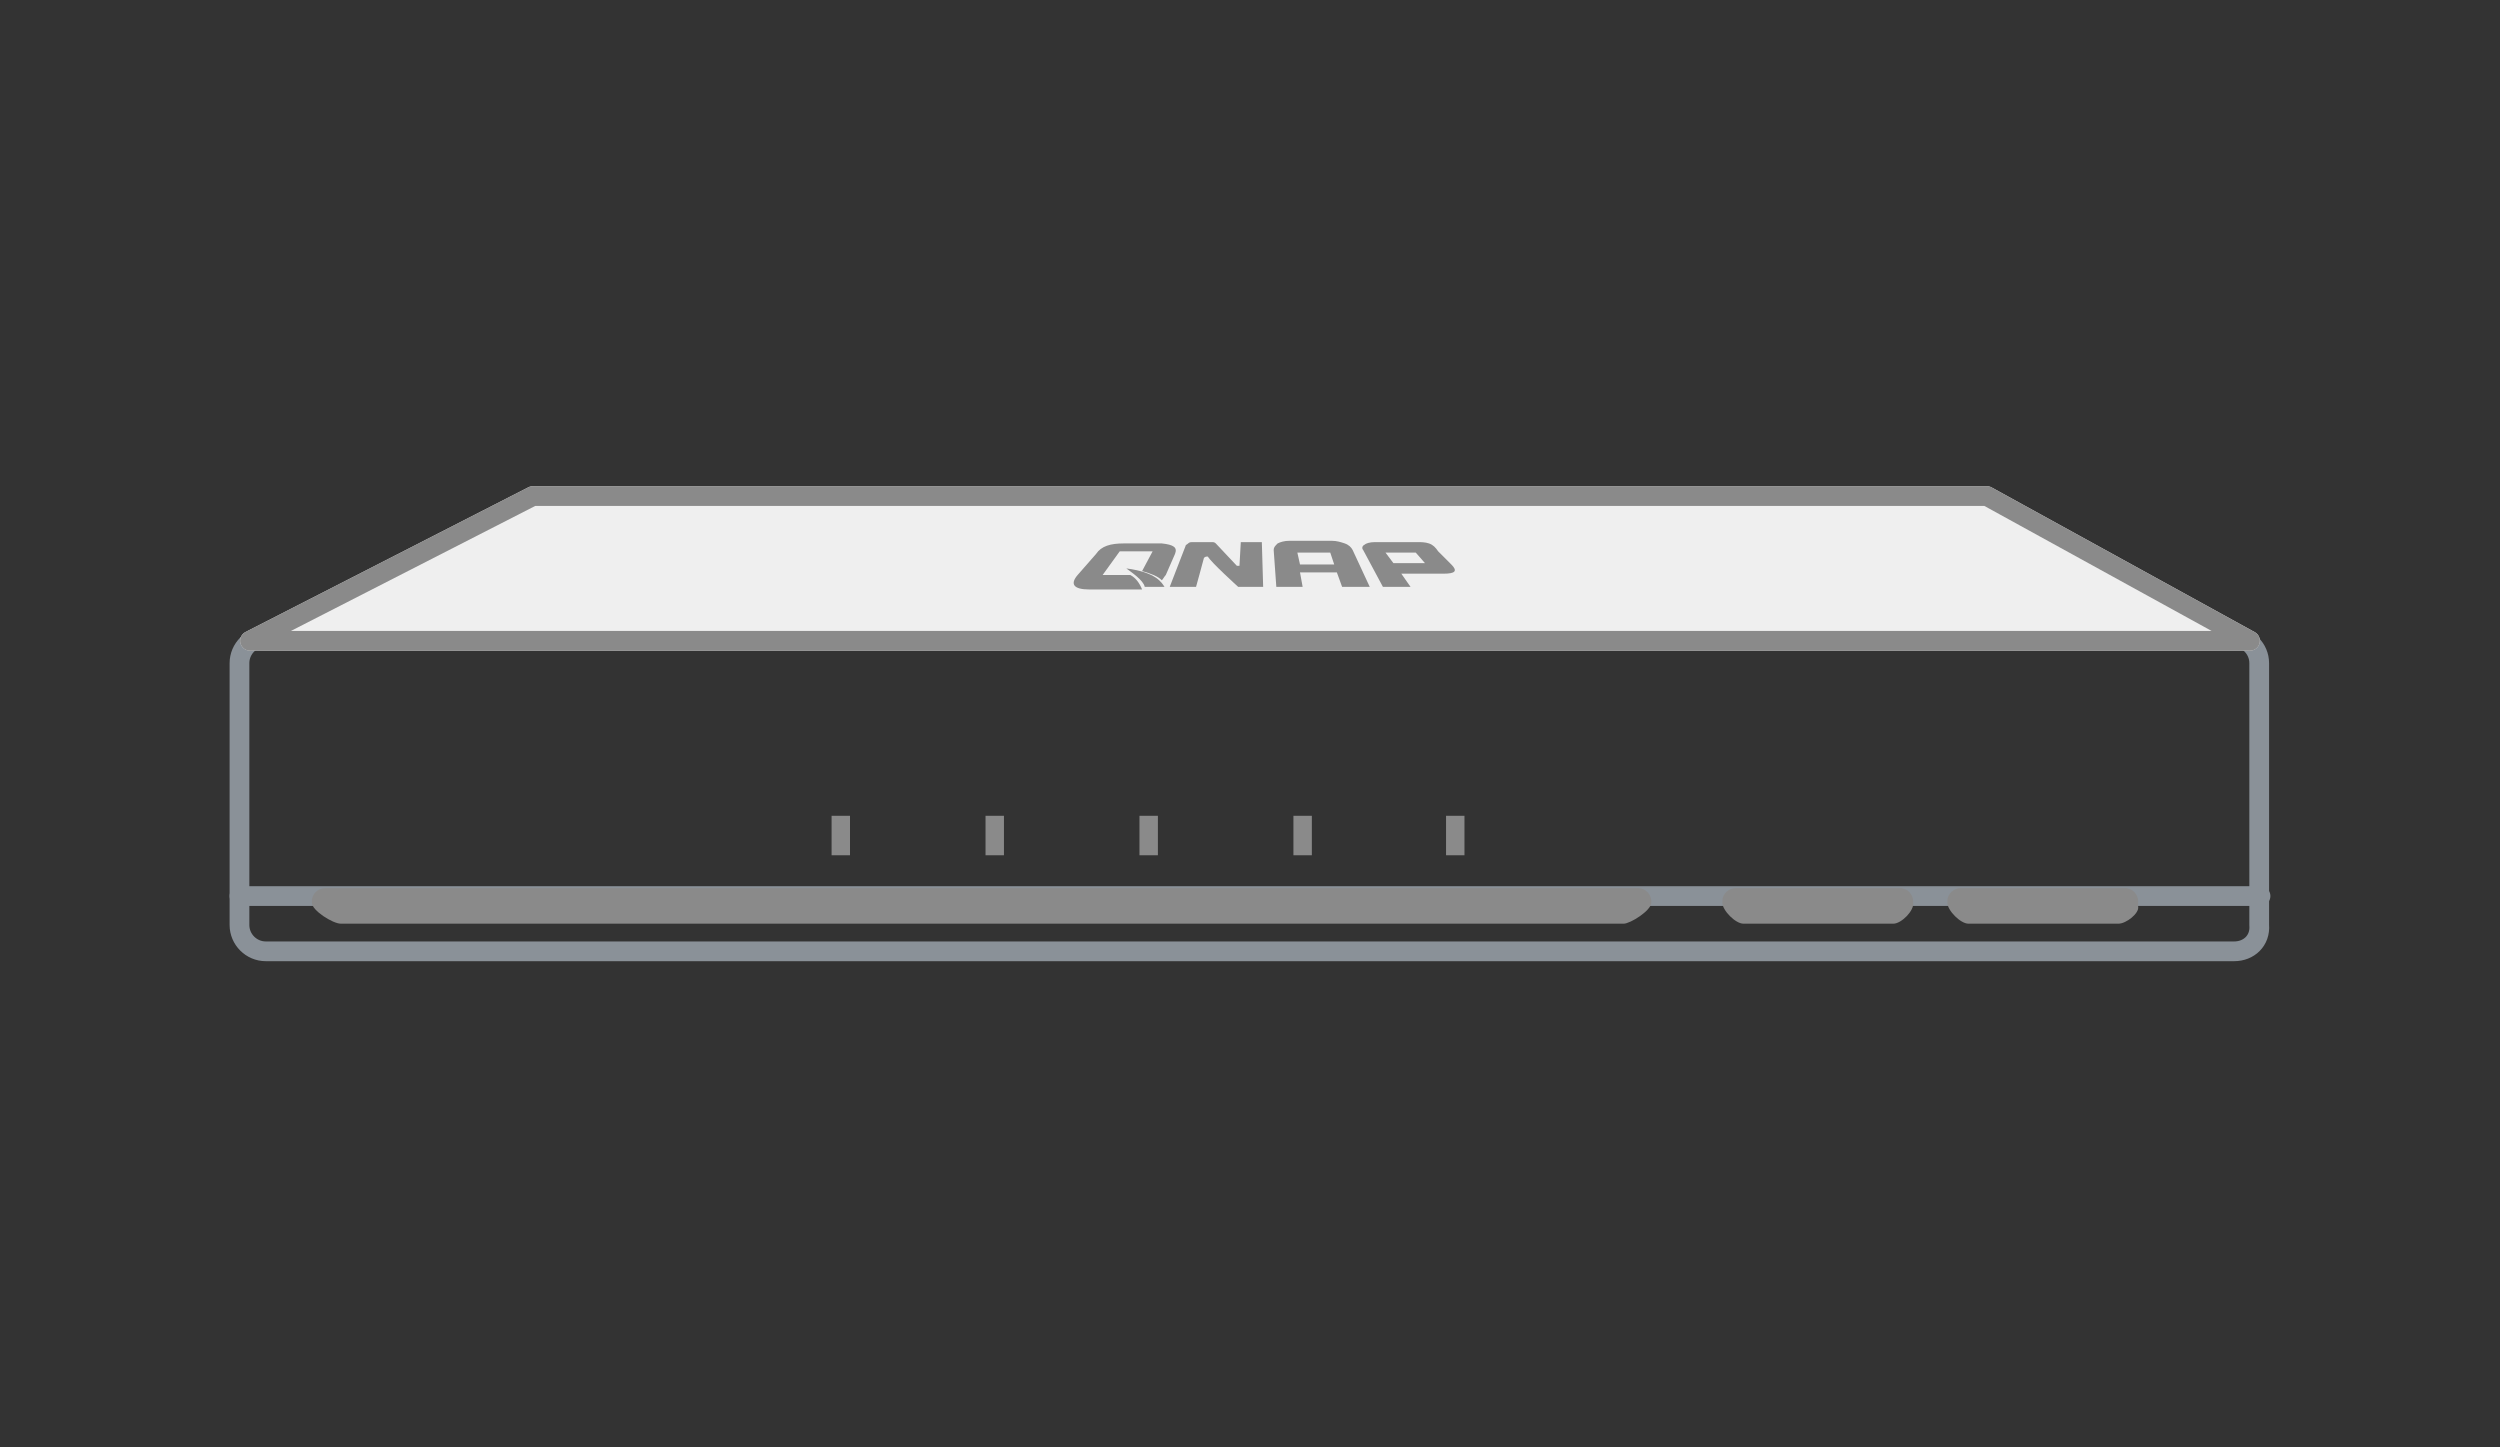 <?xml version="1.0" encoding="utf-8"?>
<!-- Generator: Adobe Illustrator 24.1.1, SVG Export Plug-In . SVG Version: 6.00 Build 0)  -->
<svg version="1.1" id="layer" xmlns="http://www.w3.org/2000/svg" xmlns:xlink="http://www.w3.org/1999/xlink" x="0px" y="0px"
	 viewBox="0 0 190 110" style="enable-background:new 0 0 190 110;" xml:space="preserve">
<rect x="0" y="0" width="190" height="110" fill="#333333" stroke="none"/>
<style type="text/css">
	.st0{fill:none;stroke:#8A9198;stroke-width:1.5;stroke-linecap:round;stroke-linejoin:round;stroke-miterlimit:10;}
	.st1{fill:none;stroke:#E3E3E3;stroke-width:1.5;stroke-linecap:round;stroke-linejoin:round;stroke-miterlimit:10;}
	.st2{fill:#EFEFEF;stroke:#8A8A8A;stroke-width:1.5;stroke-linecap:round;stroke-linejoin:round;stroke-miterlimit:10;}
	.st3{fill:#8A8A8A;}
</style>
<g>
	<g>
		<g>
			<g id="QGD-1600P_7_">
				<g>
					<path class="st0" d="M169.8,72.3H20.2c-1.1,0-2-0.9-2-2V50.4c0-1.1,0.9-2,2-2h149.5c1.1,0,2,0.9,2,2v19.9
						C171.8,71.5,170.9,72.3,169.8,72.3z"/>
					<polygon class="st1" points="171,48.7 19,48.7 40.5,37.7 151,37.7 					"/>
					<polygon class="st2" points="171,48.7 19,48.7 40.5,37.7 151,37.7 					"/>
				</g>
			</g>
			<g>
				<g>
					<path class="st3" d="M104.1,44.6H102l-0.4-1.1h-2.8l0.2,1.1H97l-0.2-2.8c0-0.2,0.1-0.3,0.3-0.5c0.2-0.1,0.5-0.2,0.9-0.2h3.2
						c0.4,0,0.7,0.1,1,0.2c0.3,0.1,0.5,0.3,0.6,0.5L104.1,44.6z M101.4,42.9l-0.3-0.9h-2.5l0.2,0.9H101.4z"/>
					<path class="st3" d="M108.6,41.3c-0.3-0.1-0.6-0.1-0.9-0.1l0,0h-0.1c0,0,0,0,0,0h-3l0,0h-0.1c-0.4,0-0.7,0.1-0.8,0.2
						c-0.2,0.1-0.2,0.3-0.1,0.4h0l0,0c0,0,0,0,0,0h0l1.5,2.8h2.1l-0.7-1h3.2c0.9,0,1.1-0.2,0.6-0.7l-1-1
						C109.1,41.6,108.9,41.4,108.6,41.3z M108.3,42.8h-2.4l-0.6-0.8h2.3L108.3,42.8z"/>
					<path class="st3" d="M94.6,41.2L94.6,41.2h-0.3L94.2,43c0,0,0,0-0.1,0c0,0,0,0-0.1,0c-0.3-0.3-1.3-1.4-1.6-1.7c0,0,0,0,0,0h0
						c0,0,0,0,0,0c0,0,0,0,0,0c-0.1-0.1-0.2-0.1-0.3-0.1h-1.4c-0.2,0-0.3,0-0.4,0.1c-0.1,0.1-0.2,0.1-0.2,0.2l0,0l-1.2,3.1h2
						c0,0,0.5-1.8,0.6-2.2c0,0,0.1-0.1,0.2-0.1c0,0,0.1,0,0.1,0l0,0c0.2,0.4,2.3,2.3,2.3,2.3H96l-0.1-3.4H94.6z"/>
				</g>
				<path class="st3" d="M85.9,43.7C85.9,43.7,85.9,43.6,85.9,43.7l-2.1,0l1.3-1.8h2.5l-0.8,1.5c0.7,0.2,1.2,0.4,1.5,0.7
					c0.1-0.1,0.2-0.3,0.3-0.4l0.7-1.6c0.2-0.5-0.1-0.7-1-0.8l0,0h-0.1c0,0,0,0,0,0l0,0h-2.8c-1,0-1.7,0.2-2.1,0.8l-1.4,1.6
					c-0.6,0.7-0.3,1.1,0.9,1.1h3.5l0,0c0.2,0,0.4,0,0.5,0C86.6,44.3,86.3,43.9,85.9,43.7z"/>
				<path class="st3" d="M85.6,43.2c0.4,0.3,1.3,0.9,1.4,1.4h1.5C88.3,44.3,87.9,43.5,85.6,43.2z"/>
			</g>
		</g>
		<line class="st0" x1="18.2" y1="68.1" x2="171.8" y2="68.1"/>
		<path class="st3" d="M123.4,70.2H25.9c-0.6,0-2.2-1-2.2-1.6v-0.1c0-0.6,0.5-1,1-1h99.8c0.6,0,1,0.5,1,1v0.1
			C125.5,69.2,123.9,70.2,123.4,70.2z"/>
		<path class="st3" d="M143.9,70.2h-11.4c-0.6,0-1.6-1-1.6-1.6v-0.1c0-0.6,0.5-1,1-1h12.5c0.6,0,1,0.5,1,1v0.1
			C145.5,69.2,144.5,70.2,143.9,70.2z"/>
		<path class="st3" d="M161,70.2h-11.4c-0.6,0-1.6-1-1.6-1.6v-0.1c0-0.6,0.5-1,1-1h12.5c0.6,0,1,0.5,1,1v0.4
			C162.6,69.4,161.6,70.2,161,70.2z"/>
		<rect x="63.2" y="62" class="st3" width="1.4" height="3"/>
		<rect x="74.9" y="62" class="st3" width="1.4" height="3"/>
		<rect x="86.6" y="62" class="st3" width="1.4" height="3"/>
		<rect x="98.3" y="62" class="st3" width="1.4" height="3"/>
		<rect x="109.9" y="62" class="st3" width="1.4" height="3"/>
	</g>
</g>
</svg>
